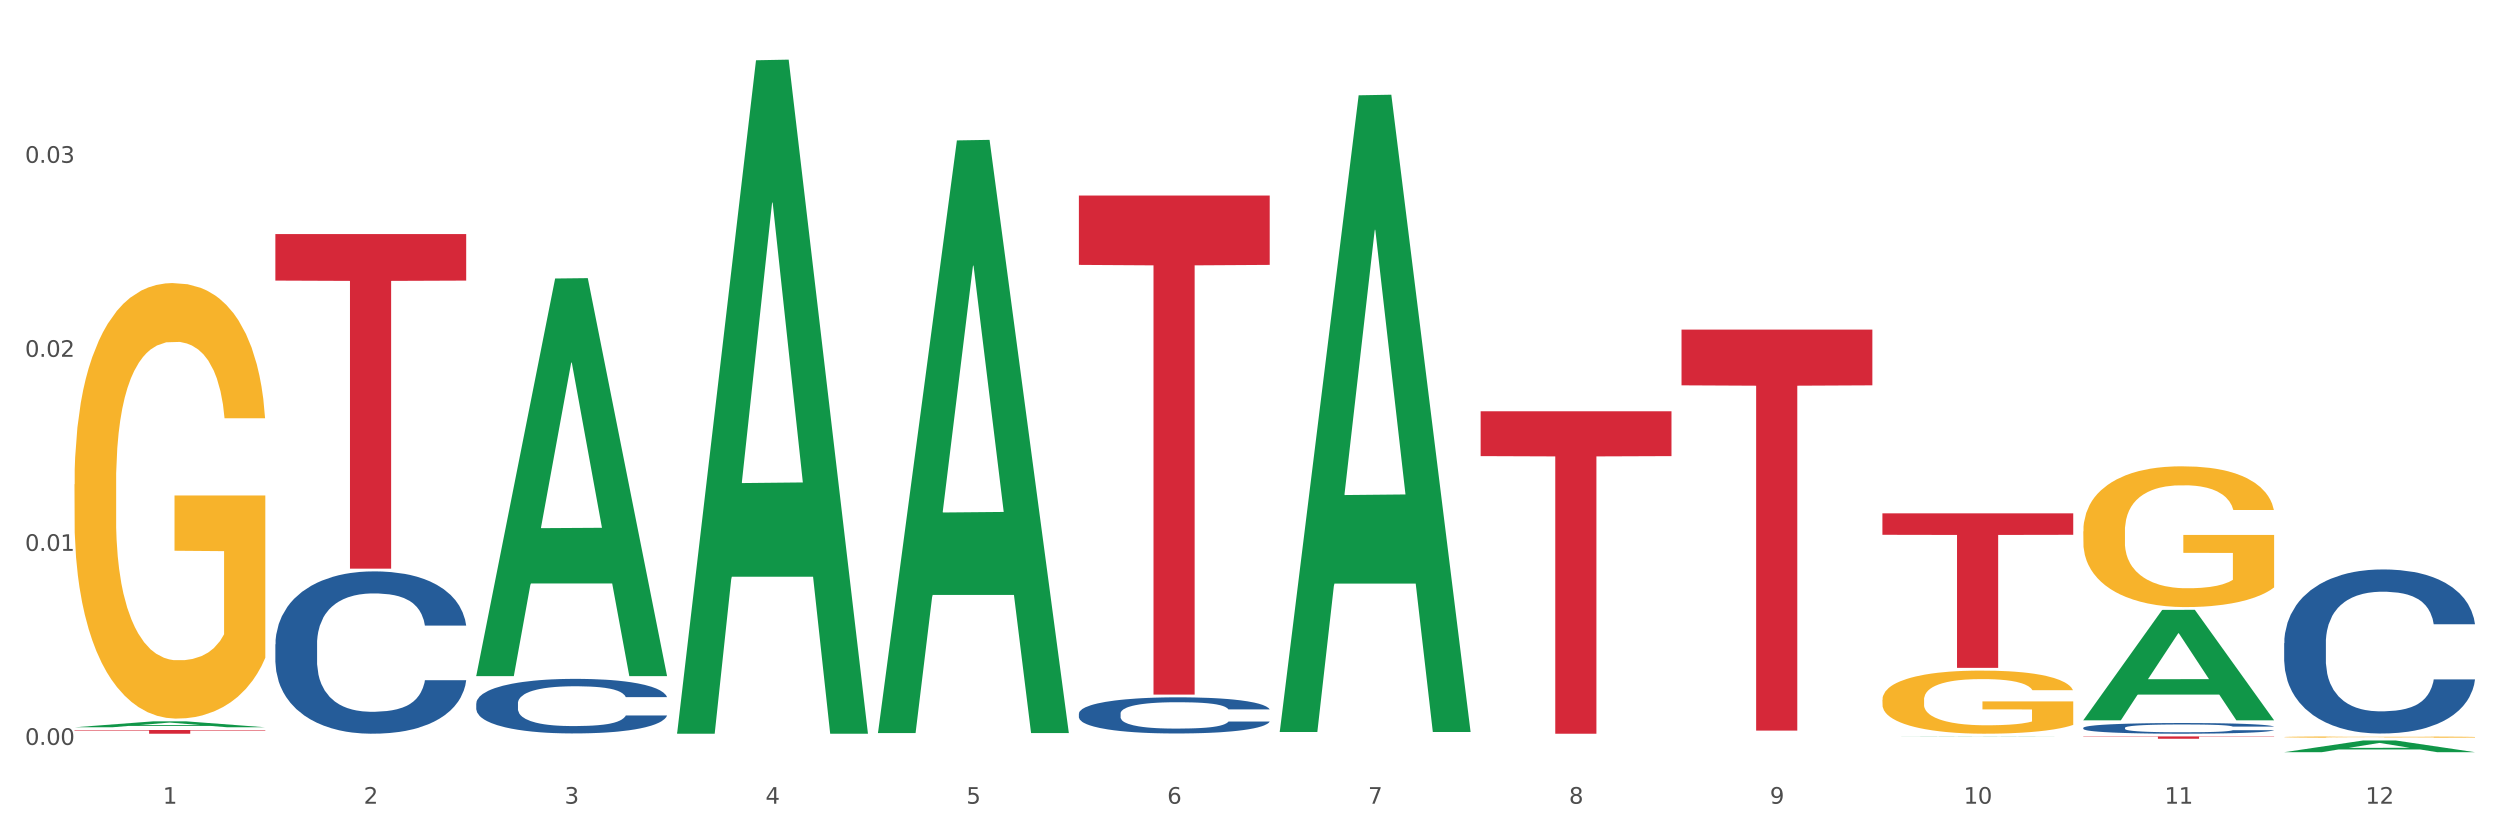 <?xml version="1.0" encoding="utf-8" standalone="no"?>
<!DOCTYPE svg PUBLIC "-//W3C//DTD SVG 1.1//EN"
  "http://www.w3.org/Graphics/SVG/1.1/DTD/svg11.dtd">
<svg xmlns:xlink="http://www.w3.org/1999/xlink" width="1080pt" height="360pt" viewBox="0 0 1080 360" xmlns="http://www.w3.org/2000/svg" version="1.1">
 <rect x="0" y="0" width="1080" height="360" fill="#333333" stroke="none"/>
 <defs>
  <style type="text/css">*{stroke-linejoin: round; stroke-linecap: butt}</style>
 </defs>
 <g id="figure_1">
  <g id="patch_1">
   <path d="M 0 360 
L 1080 360 
L 1080 0 
L 0 0 
z
" style="fill: #ffffff; stroke: #ffffff; stroke-linejoin: miter"/>
  </g>
  <g id="axes_1">
   <g id="matplotlib.axis_1">
    <g id="xtick_1">
     <g id="text_1">
      <!-- 1 -->
      <g style="fill: #4d4d4d" transform="translate(70.342 347.204) scale(0.096 -0.096)">
       <defs>
        <path id="DejaVuSans-31" d="M 794 531 
L 1825 531 
L 1825 4091 
L 703 3866 
L 703 4441 
L 1819 4666 
L 2450 4666 
L 2450 531 
L 3481 531 
L 3481 0 
L 794 0 
L 794 531 
z
" transform="scale(0.016)"/>
       </defs>
       <use xlink:href="#DejaVuSans-31"/>
      </g>
     </g>
    </g>
    <g id="xtick_2">
     <g id="text_2">
      <!-- 2 -->
      <g style="fill: #4d4d4d" transform="translate(157.122 347.204) scale(0.096 -0.096)">
       <defs>
        <path id="DejaVuSans-32" d="M 1228 531 
L 3431 531 
L 3431 0 
L 469 0 
L 469 531 
Q 828 903 1448 1529 
Q 2069 2156 2228 2338 
Q 2531 2678 2651 2914 
Q 2772 3150 2772 3378 
Q 2772 3750 2511 3984 
Q 2250 4219 1831 4219 
Q 1534 4219 1204 4116 
Q 875 4013 500 3803 
L 500 4441 
Q 881 4594 1212 4672 
Q 1544 4750 1819 4750 
Q 2544 4750 2975 4387 
Q 3406 4025 3406 3419 
Q 3406 3131 3298 2873 
Q 3191 2616 2906 2266 
Q 2828 2175 2409 1742 
Q 1991 1309 1228 531 
z
" transform="scale(0.016)"/>
       </defs>
       <use xlink:href="#DejaVuSans-32"/>
      </g>
     </g>
    </g>
    <g id="xtick_3">
     <g id="text_3">
      <!-- 3 -->
      <g style="fill: #4d4d4d" transform="translate(243.902 347.204) scale(0.096 -0.096)">
       <defs>
        <path id="DejaVuSans-33" d="M 2597 2516 
Q 3050 2419 3304 2112 
Q 3559 1806 3559 1356 
Q 3559 666 3084 287 
Q 2609 -91 1734 -91 
Q 1441 -91 1130 -33 
Q 819 25 488 141 
L 488 750 
Q 750 597 1062 519 
Q 1375 441 1716 441 
Q 2309 441 2620 675 
Q 2931 909 2931 1356 
Q 2931 1769 2642 2001 
Q 2353 2234 1838 2234 
L 1294 2234 
L 1294 2753 
L 1863 2753 
Q 2328 2753 2575 2939 
Q 2822 3125 2822 3475 
Q 2822 3834 2567 4026 
Q 2313 4219 1838 4219 
Q 1578 4219 1281 4162 
Q 984 4106 628 3988 
L 628 4550 
Q 988 4650 1302 4700 
Q 1616 4750 1894 4750 
Q 2613 4750 3031 4423 
Q 3450 4097 3450 3541 
Q 3450 3153 3228 2886 
Q 3006 2619 2597 2516 
z
" transform="scale(0.016)"/>
       </defs>
       <use xlink:href="#DejaVuSans-33"/>
      </g>
     </g>
    </g>
    <g id="xtick_4">
     <g id="text_4">
      <!-- 4 -->
      <g style="fill: #4d4d4d" transform="translate(330.683 347.204) scale(0.096 -0.096)">
       <defs>
        <path id="DejaVuSans-34" d="M 2419 4116 
L 825 1625 
L 2419 1625 
L 2419 4116 
z
M 2253 4666 
L 3047 4666 
L 3047 1625 
L 3713 1625 
L 3713 1100 
L 3047 1100 
L 3047 0 
L 2419 0 
L 2419 1100 
L 313 1100 
L 313 1709 
L 2253 4666 
z
" transform="scale(0.016)"/>
       </defs>
       <use xlink:href="#DejaVuSans-34"/>
      </g>
     </g>
    </g>
    <g id="xtick_5">
     <g id="text_5">
      <!-- 5 -->
      <g style="fill: #4d4d4d" transform="translate(417.463 347.204) scale(0.096 -0.096)">
       <defs>
        <path id="DejaVuSans-35" d="M 691 4666 
L 3169 4666 
L 3169 4134 
L 1269 4134 
L 1269 2991 
Q 1406 3038 1543 3061 
Q 1681 3084 1819 3084 
Q 2600 3084 3056 2656 
Q 3513 2228 3513 1497 
Q 3513 744 3044 326 
Q 2575 -91 1722 -91 
Q 1428 -91 1123 -41 
Q 819 9 494 109 
L 494 744 
Q 775 591 1075 516 
Q 1375 441 1709 441 
Q 2250 441 2565 725 
Q 2881 1009 2881 1497 
Q 2881 1984 2565 2268 
Q 2250 2553 1709 2553 
Q 1456 2553 1204 2497 
Q 953 2441 691 2322 
L 691 4666 
z
" transform="scale(0.016)"/>
       </defs>
       <use xlink:href="#DejaVuSans-35"/>
      </g>
     </g>
    </g>
    <g id="xtick_6">
     <g id="text_6">
      <!-- 6 -->
      <g style="fill: #4d4d4d" transform="translate(504.243 347.204) scale(0.096 -0.096)">
       <defs>
        <path id="DejaVuSans-36" d="M 2113 2584 
Q 1688 2584 1439 2293 
Q 1191 2003 1191 1497 
Q 1191 994 1439 701 
Q 1688 409 2113 409 
Q 2538 409 2786 701 
Q 3034 994 3034 1497 
Q 3034 2003 2786 2293 
Q 2538 2584 2113 2584 
z
M 3366 4563 
L 3366 3988 
Q 3128 4100 2886 4159 
Q 2644 4219 2406 4219 
Q 1781 4219 1451 3797 
Q 1122 3375 1075 2522 
Q 1259 2794 1537 2939 
Q 1816 3084 2150 3084 
Q 2853 3084 3261 2657 
Q 3669 2231 3669 1497 
Q 3669 778 3244 343 
Q 2819 -91 2113 -91 
Q 1303 -91 875 529 
Q 447 1150 447 2328 
Q 447 3434 972 4092 
Q 1497 4750 2381 4750 
Q 2619 4750 2861 4703 
Q 3103 4656 3366 4563 
z
" transform="scale(0.016)"/>
       </defs>
       <use xlink:href="#DejaVuSans-36"/>
      </g>
     </g>
    </g>
    <g id="xtick_7">
     <g id="text_7">
      <!-- 7 -->
      <g style="fill: #4d4d4d" transform="translate(591.024 347.204) scale(0.096 -0.096)">
       <defs>
        <path id="DejaVuSans-37" d="M 525 4666 
L 3525 4666 
L 3525 4397 
L 1831 0 
L 1172 0 
L 2766 4134 
L 525 4134 
L 525 4666 
z
" transform="scale(0.016)"/>
       </defs>
       <use xlink:href="#DejaVuSans-37"/>
      </g>
     </g>
    </g>
    <g id="xtick_8">
     <g id="text_8">
      <!-- 8 -->
      <g style="fill: #4d4d4d" transform="translate(677.804 347.204) scale(0.096 -0.096)">
       <defs>
        <path id="DejaVuSans-38" d="M 2034 2216 
Q 1584 2216 1326 1975 
Q 1069 1734 1069 1313 
Q 1069 891 1326 650 
Q 1584 409 2034 409 
Q 2484 409 2743 651 
Q 3003 894 3003 1313 
Q 3003 1734 2745 1975 
Q 2488 2216 2034 2216 
z
M 1403 2484 
Q 997 2584 770 2862 
Q 544 3141 544 3541 
Q 544 4100 942 4425 
Q 1341 4750 2034 4750 
Q 2731 4750 3128 4425 
Q 3525 4100 3525 3541 
Q 3525 3141 3298 2862 
Q 3072 2584 2669 2484 
Q 3125 2378 3379 2068 
Q 3634 1759 3634 1313 
Q 3634 634 3220 271 
Q 2806 -91 2034 -91 
Q 1263 -91 848 271 
Q 434 634 434 1313 
Q 434 1759 690 2068 
Q 947 2378 1403 2484 
z
M 1172 3481 
Q 1172 3119 1398 2916 
Q 1625 2713 2034 2713 
Q 2441 2713 2670 2916 
Q 2900 3119 2900 3481 
Q 2900 3844 2670 4047 
Q 2441 4250 2034 4250 
Q 1625 4250 1398 4047 
Q 1172 3844 1172 3481 
z
" transform="scale(0.016)"/>
       </defs>
       <use xlink:href="#DejaVuSans-38"/>
      </g>
     </g>
    </g>
    <g id="xtick_9">
     <g id="text_9">
      <!-- 9 -->
      <g style="fill: #4d4d4d" transform="translate(764.584 347.204) scale(0.096 -0.096)">
       <defs>
        <path id="DejaVuSans-39" d="M 703 97 
L 703 672 
Q 941 559 1184 500 
Q 1428 441 1663 441 
Q 2288 441 2617 861 
Q 2947 1281 2994 2138 
Q 2813 1869 2534 1725 
Q 2256 1581 1919 1581 
Q 1219 1581 811 2004 
Q 403 2428 403 3163 
Q 403 3881 828 4315 
Q 1253 4750 1959 4750 
Q 2769 4750 3195 4129 
Q 3622 3509 3622 2328 
Q 3622 1225 3098 567 
Q 2575 -91 1691 -91 
Q 1453 -91 1209 -44 
Q 966 3 703 97 
z
M 1959 2075 
Q 2384 2075 2632 2365 
Q 2881 2656 2881 3163 
Q 2881 3666 2632 3958 
Q 2384 4250 1959 4250 
Q 1534 4250 1286 3958 
Q 1038 3666 1038 3163 
Q 1038 2656 1286 2365 
Q 1534 2075 1959 2075 
z
" transform="scale(0.016)"/>
       </defs>
       <use xlink:href="#DejaVuSans-39"/>
      </g>
     </g>
    </g>
    <g id="xtick_10">
     <g id="text_10">
      <!-- 10 -->
      <g style="fill: #4d4d4d" transform="translate(848.311 347.204) scale(0.096 -0.096)">
       <defs>
        <path id="DejaVuSans-30" d="M 2034 4250 
Q 1547 4250 1301 3770 
Q 1056 3291 1056 2328 
Q 1056 1369 1301 889 
Q 1547 409 2034 409 
Q 2525 409 2770 889 
Q 3016 1369 3016 2328 
Q 3016 3291 2770 3770 
Q 2525 4250 2034 4250 
z
M 2034 4750 
Q 2819 4750 3233 4129 
Q 3647 3509 3647 2328 
Q 3647 1150 3233 529 
Q 2819 -91 2034 -91 
Q 1250 -91 836 529 
Q 422 1150 422 2328 
Q 422 3509 836 4129 
Q 1250 4750 2034 4750 
z
" transform="scale(0.016)"/>
       </defs>
       <use xlink:href="#DejaVuSans-31"/>
       <use xlink:href="#DejaVuSans-30" transform="translate(63.623 0)"/>
      </g>
     </g>
    </g>
    <g id="xtick_11">
     <g id="text_11">
      <!-- 11 -->
      <g style="fill: #4d4d4d" transform="translate(935.091 347.204) scale(0.096 -0.096)">
       <use xlink:href="#DejaVuSans-31"/>
       <use xlink:href="#DejaVuSans-31" transform="translate(63.623 0)"/>
      </g>
     </g>
    </g>
    <g id="xtick_12">
     <g id="text_12">
      <!-- 12 -->
      <g style="fill: #4d4d4d" transform="translate(1021.871 347.204) scale(0.096 -0.096)">
       <use xlink:href="#DejaVuSans-31"/>
       <use xlink:href="#DejaVuSans-32" transform="translate(63.623 0)"/>
      </g>
     </g>
    </g>
    <g id="xtick_13"/>
    <g id="xtick_14"/>
    <g id="xtick_15"/>
    <g id="xtick_16"/>
    <g id="xtick_17"/>
    <g id="xtick_18"/>
    <g id="xtick_19"/>
    <g id="xtick_20"/>
    <g id="xtick_21"/>
    <g id="xtick_22"/>
    <g id="xtick_23"/>
   </g>
   <g id="matplotlib.axis_2">
    <g id="ytick_1">
     <g id="text_13">
      <!-- 0.00 -->
      <g style="fill: #4d4d4d" transform="translate(10.8 321.781) scale(0.096 -0.096)">
       <defs>
        <path id="DejaVuSans-2e" d="M 684 794 
L 1344 794 
L 1344 0 
L 684 0 
L 684 794 
z
" transform="scale(0.016)"/>
       </defs>
       <use xlink:href="#DejaVuSans-30"/>
       <use xlink:href="#DejaVuSans-2e" transform="translate(63.623 0)"/>
       <use xlink:href="#DejaVuSans-30" transform="translate(95.41 0)"/>
       <use xlink:href="#DejaVuSans-30" transform="translate(159.033 0)"/>
      </g>
     </g>
    </g>
    <g id="ytick_2">
     <g id="text_14">
      <!-- 0.01 -->
      <g style="fill: #4d4d4d" transform="translate(10.8 237.965) scale(0.096 -0.096)">
       <use xlink:href="#DejaVuSans-30"/>
       <use xlink:href="#DejaVuSans-2e" transform="translate(63.623 0)"/>
       <use xlink:href="#DejaVuSans-30" transform="translate(95.41 0)"/>
       <use xlink:href="#DejaVuSans-31" transform="translate(159.033 0)"/>
      </g>
     </g>
    </g>
    <g id="ytick_3">
     <g id="text_15">
      <!-- 0.02 -->
      <g style="fill: #4d4d4d" transform="translate(10.8 154.15) scale(0.096 -0.096)">
       <use xlink:href="#DejaVuSans-30"/>
       <use xlink:href="#DejaVuSans-2e" transform="translate(63.623 0)"/>
       <use xlink:href="#DejaVuSans-30" transform="translate(95.41 0)"/>
       <use xlink:href="#DejaVuSans-32" transform="translate(159.033 0)"/>
      </g>
     </g>
    </g>
    <g id="ytick_4">
     <g id="text_16">
      <!-- 0.03 -->
      <g style="fill: #4d4d4d" transform="translate(10.8 70.334) scale(0.096 -0.096)">
       <use xlink:href="#DejaVuSans-30"/>
       <use xlink:href="#DejaVuSans-2e" transform="translate(63.623 0)"/>
       <use xlink:href="#DejaVuSans-30" transform="translate(95.41 0)"/>
       <use xlink:href="#DejaVuSans-33" transform="translate(159.033 0)"/>
      </g>
     </g>
    </g>
    <g id="ytick_5"/>
    <g id="ytick_6"/>
    <g id="ytick_7"/>
    <g id="ytick_8"/>
   </g>
   <g id="PolyCollection_1">
    <path d="M 32.175 314.187 
L 32.26 314.184 
L 66.256 311.614 
L 80.365 311.612 
L 114.616 314.192 
L 98.298 314.192 
L 90.904 313.591 
L 55.803 313.591 
L 55.548 313.601 
L 48.408 314.192 
L 32.175 314.192 
L 32.175 314.187 
L 60.222 313.232 
L 86.484 313.23 
L 73.481 312.162 
L 73.311 312.157 
L 73.141 312.164 
L 60.137 313.23 
L 60.222 313.232 
L 32.175 314.187 
z
" clip-path="url(#p370b857192)" style="fill: #109648"/>
    <path d="M 899.978 318.134 
L 982.42 318.134 
L 982.42 318.274 
L 949.99 318.275 
L 949.99 319.144 
L 932.213 319.144 
L 932.213 318.275 
L 899.978 318.274 
L 899.978 318.135 
L 899.978 318.134 
z
" clip-path="url(#p370b857192)" style="fill: #d62839"/>
    <path d="M 813.198 221.756 
L 895.639 221.756 
L 895.639 231.035 
L 863.21 231.098 
L 863.21 288.525 
L 845.432 288.525 
L 845.432 231.098 
L 813.198 231.035 
L 813.198 221.819 
L 813.198 221.756 
z
" clip-path="url(#p370b857192)" style="fill: #d62839"/>
    <path d="M 726.418 142.387 
L 808.859 142.387 
L 808.859 166.462 
L 776.429 166.625 
L 776.429 315.628 
L 758.652 315.628 
L 758.652 166.625 
L 726.418 166.462 
L 726.418 142.55 
L 726.418 142.387 
z
" clip-path="url(#p370b857192)" style="fill: #d62839"/>
    <path d="M 639.637 177.68 
L 722.079 177.68 
L 722.079 197.036 
L 689.649 197.166 
L 689.649 316.964 
L 671.872 316.964 
L 671.872 197.166 
L 639.637 197.036 
L 639.637 177.81 
L 639.637 177.68 
z
" clip-path="url(#p370b857192)" style="fill: #d62839"/>
    <path d="M 466.077 84.469 
L 548.518 84.469 
L 548.518 114.431 
L 516.088 114.633 
L 516.088 300.073 
L 498.311 300.073 
L 498.311 114.633 
L 466.077 114.431 
L 466.077 84.671 
L 466.077 84.469 
z
" clip-path="url(#p370b857192)" style="fill: #d62839"/>
    <path d="M 118.955 101.129 
L 201.397 101.129 
L 201.397 121.215 
L 168.967 121.35 
L 168.967 245.663 
L 151.189 245.663 
L 151.189 121.35 
L 118.955 121.215 
L 118.955 101.265 
L 118.955 101.129 
z
" clip-path="url(#p370b857192)" style="fill: #d62839"/>
    <path d="M 32.175 315.361 
L 114.616 315.361 
L 114.616 315.584 
L 82.187 315.585 
L 82.187 316.964 
L 64.409 316.964 
L 64.409 315.585 
L 32.175 315.584 
L 32.175 315.363 
L 32.175 315.361 
z
" clip-path="url(#p370b857192)" style="fill: #d62839"/>
    <path d="M 118.955 278.344 
L 119.053 278.28 
L 119.053 276.487 
L 119.345 274.053 
L 120.417 269.57 
L 121.781 266.175 
L 124.12 262.204 
L 125.387 260.539 
L 127.044 258.682 
L 130.454 255.671 
L 134.352 253.11 
L 137.081 251.701 
L 139.127 250.804 
L 143.707 249.203 
L 146.338 248.498 
L 149.067 247.922 
L 151.406 247.537 
L 155.304 247.089 
L 158.422 246.897 
L 162.028 246.833 
L 165.048 246.897 
L 169.044 247.153 
L 174.891 247.922 
L 177.132 248.37 
L 180.153 249.139 
L 183.271 250.163 
L 185.805 251.188 
L 188.728 252.661 
L 191.749 254.583 
L 194.673 257.016 
L 196.719 259.258 
L 198.376 261.628 
L 199.837 264.51 
L 200.909 267.648 
L 201.397 270.274 
L 183.564 270.274 
L 183.076 267.904 
L 182.102 265.342 
L 181.127 263.613 
L 180.055 262.204 
L 178.399 260.603 
L 176.937 259.578 
L 174.501 258.361 
L 172.26 257.593 
L 170.408 257.144 
L 168.167 256.76 
L 163.392 256.376 
L 159.981 256.376 
L 157.837 256.504 
L 155.206 256.824 
L 152.965 257.273 
L 150.334 258.041 
L 148.287 258.874 
L 146.241 259.963 
L 145.071 260.731 
L 143.317 262.14 
L 142.148 263.293 
L 140.589 265.278 
L 139.712 266.687 
L 138.153 270.338 
L 137.471 273.028 
L 137.178 274.885 
L 136.983 276.935 
L 136.983 286.926 
L 137.568 291.41 
L 138.055 293.331 
L 138.835 295.508 
L 140.297 298.327 
L 142.44 301.081 
L 144.682 303.066 
L 146.533 304.283 
L 148.287 305.18 
L 150.041 305.884 
L 152.185 306.525 
L 153.939 306.909 
L 156.57 307.293 
L 159.689 307.485 
L 162.125 307.485 
L 167.095 307.165 
L 169.336 306.845 
L 171.48 306.396 
L 173.819 305.692 
L 175.67 304.923 
L 176.742 304.347 
L 178.496 303.13 
L 179.861 301.849 
L 181.03 300.376 
L 181.81 299.095 
L 182.687 297.174 
L 183.369 294.996 
L 183.564 293.843 
L 201.397 293.843 
L 201.007 296.149 
L 200.325 298.391 
L 198.96 301.401 
L 197.889 303.13 
L 196.232 305.244 
L 194.478 307.037 
L 192.042 309.022 
L 189.8 310.495 
L 187.462 311.776 
L 184.928 312.929 
L 180.348 314.53 
L 178.691 314.979 
L 175.183 315.747 
L 172.454 316.196 
L 168.459 316.644 
L 164.366 316.9 
L 160.079 316.964 
L 156.278 316.836 
L 152.088 316.452 
L 149.457 316.068 
L 146.533 315.491 
L 143.123 314.594 
L 139.907 313.506 
L 136.886 312.225 
L 134.06 310.752 
L 131.429 309.086 
L 128.018 306.332 
L 125.484 303.642 
L 123.633 301.145 
L 122.366 299.031 
L 121.099 296.341 
L 120.417 294.484 
L 119.345 290 
L 118.955 285.837 
L 118.955 278.344 
z
" clip-path="url(#p370b857192)" style="fill: #255c99"/>
    <path d="M 205.736 303.862 
L 205.833 303.841 
L 205.833 303.238 
L 206.125 302.42 
L 207.197 300.913 
L 208.562 299.771 
L 210.9 298.436 
L 212.167 297.877 
L 213.824 297.252 
L 217.235 296.24 
L 221.133 295.379 
L 223.861 294.905 
L 225.907 294.604 
L 230.488 294.066 
L 233.119 293.829 
L 235.847 293.635 
L 238.186 293.506 
L 242.084 293.355 
L 245.202 293.291 
L 248.808 293.269 
L 251.829 293.291 
L 255.824 293.377 
L 261.671 293.635 
L 263.912 293.786 
L 266.933 294.044 
L 270.052 294.389 
L 272.585 294.733 
L 275.509 295.228 
L 278.53 295.874 
L 281.453 296.692 
L 283.499 297.446 
L 285.156 298.243 
L 286.618 299.212 
L 287.69 300.267 
L 288.177 301.149 
L 270.344 301.149 
L 269.857 300.353 
L 268.882 299.492 
L 267.908 298.91 
L 266.836 298.436 
L 265.179 297.898 
L 263.717 297.554 
L 261.281 297.145 
L 259.04 296.886 
L 257.188 296.736 
L 254.947 296.606 
L 250.172 296.477 
L 246.761 296.477 
L 244.618 296.52 
L 241.986 296.628 
L 239.745 296.779 
L 237.114 297.037 
L 235.068 297.317 
L 233.021 297.683 
L 231.852 297.941 
L 230.098 298.415 
L 228.928 298.803 
L 227.369 299.47 
L 226.492 299.944 
L 224.933 301.171 
L 224.251 302.075 
L 223.959 302.7 
L 223.764 303.389 
L 223.764 306.748 
L 224.348 308.255 
L 224.836 308.901 
L 225.615 309.633 
L 227.077 310.58 
L 229.221 311.506 
L 231.462 312.173 
L 233.314 312.582 
L 235.068 312.884 
L 236.822 313.121 
L 238.966 313.336 
L 240.72 313.465 
L 243.351 313.594 
L 246.469 313.659 
L 248.905 313.659 
L 253.875 313.551 
L 256.116 313.444 
L 258.26 313.293 
L 260.599 313.056 
L 262.451 312.798 
L 263.523 312.604 
L 265.277 312.195 
L 266.641 311.764 
L 267.81 311.269 
L 268.59 310.838 
L 269.467 310.192 
L 270.149 309.46 
L 270.344 309.073 
L 288.177 309.073 
L 287.787 309.848 
L 287.105 310.602 
L 285.741 311.614 
L 284.669 312.195 
L 283.012 312.905 
L 281.258 313.508 
L 278.822 314.176 
L 276.581 314.671 
L 274.242 315.102 
L 271.708 315.489 
L 267.128 316.027 
L 265.472 316.178 
L 261.963 316.437 
L 259.235 316.587 
L 255.239 316.738 
L 251.147 316.824 
L 246.859 316.846 
L 243.058 316.803 
L 238.868 316.673 
L 236.237 316.544 
L 233.314 316.35 
L 229.903 316.049 
L 226.687 315.683 
L 223.666 315.252 
L 220.84 314.757 
L 218.209 314.197 
L 214.798 313.271 
L 212.265 312.367 
L 210.413 311.527 
L 209.146 310.817 
L 207.88 309.913 
L 207.197 309.288 
L 206.125 307.781 
L 205.736 306.381 
L 205.736 303.862 
z
" clip-path="url(#p370b857192)" style="fill: #255c99"/>
    <path d="M 466.077 308.26 
L 466.174 308.246 
L 466.174 307.846 
L 466.466 307.304 
L 467.538 306.306 
L 468.903 305.55 
L 471.241 304.666 
L 472.508 304.295 
L 474.165 303.881 
L 477.576 303.211 
L 481.474 302.64 
L 484.202 302.326 
L 486.248 302.127 
L 490.829 301.77 
L 493.46 301.613 
L 496.188 301.485 
L 498.527 301.399 
L 502.425 301.299 
L 505.543 301.256 
L 509.149 301.242 
L 512.17 301.256 
L 516.165 301.314 
L 522.012 301.485 
L 524.253 301.585 
L 527.274 301.756 
L 530.393 301.984 
L 532.926 302.212 
L 535.85 302.54 
L 538.871 302.968 
L 541.794 303.51 
L 543.84 304.009 
L 545.497 304.537 
L 546.959 305.179 
L 548.031 305.878 
L 548.518 306.463 
L 530.685 306.463 
L 530.198 305.935 
L 529.223 305.364 
L 528.249 304.979 
L 527.177 304.666 
L 525.52 304.309 
L 524.058 304.081 
L 521.622 303.81 
L 519.381 303.639 
L 517.529 303.539 
L 515.288 303.453 
L 510.513 303.368 
L 507.102 303.368 
L 504.959 303.396 
L 502.327 303.467 
L 500.086 303.567 
L 497.455 303.738 
L 495.409 303.924 
L 493.362 304.166 
L 492.193 304.337 
L 490.439 304.651 
L 489.269 304.908 
L 487.71 305.35 
L 486.833 305.664 
L 485.274 306.477 
L 484.592 307.076 
L 484.3 307.49 
L 484.105 307.946 
L 484.105 310.171 
L 484.689 311.17 
L 485.177 311.598 
L 485.956 312.083 
L 487.418 312.71 
L 489.562 313.324 
L 491.803 313.766 
L 493.655 314.037 
L 495.409 314.237 
L 497.163 314.393 
L 499.307 314.536 
L 501.061 314.622 
L 503.692 314.707 
L 506.81 314.75 
L 509.246 314.75 
L 514.216 314.679 
L 516.457 314.607 
L 518.601 314.508 
L 520.94 314.351 
L 522.792 314.18 
L 523.864 314.051 
L 525.618 313.78 
L 526.982 313.495 
L 528.151 313.167 
L 528.931 312.881 
L 529.808 312.454 
L 530.49 311.969 
L 530.685 311.712 
L 548.518 311.712 
L 548.128 312.225 
L 547.446 312.725 
L 546.082 313.395 
L 545.01 313.78 
L 543.353 314.251 
L 541.599 314.65 
L 539.163 315.092 
L 536.922 315.42 
L 534.583 315.706 
L 532.049 315.962 
L 527.469 316.319 
L 525.813 316.419 
L 522.304 316.59 
L 519.576 316.69 
L 515.58 316.79 
L 511.488 316.847 
L 507.2 316.861 
L 503.399 316.833 
L 499.209 316.747 
L 496.578 316.661 
L 493.655 316.533 
L 490.244 316.333 
L 487.028 316.091 
L 484.007 315.806 
L 481.181 315.478 
L 478.55 315.107 
L 475.139 314.493 
L 472.606 313.894 
L 470.754 313.338 
L 469.487 312.867 
L 468.221 312.268 
L 467.538 311.855 
L 466.466 310.856 
L 466.077 309.929 
L 466.077 308.26 
z
" clip-path="url(#p370b857192)" style="fill: #255c99"/>
    <path d="M 899.978 314.421 
L 900.076 314.416 
L 900.076 314.298 
L 900.368 314.138 
L 901.44 313.843 
L 902.804 313.619 
L 905.143 313.358 
L 906.41 313.248 
L 908.067 313.126 
L 911.477 312.927 
L 915.375 312.759 
L 918.104 312.666 
L 920.15 312.607 
L 924.73 312.501 
L 927.361 312.455 
L 930.09 312.417 
L 932.429 312.392 
L 936.327 312.362 
L 939.445 312.349 
L 943.051 312.345 
L 946.071 312.349 
L 950.067 312.366 
L 955.914 312.417 
L 958.155 312.446 
L 961.176 312.497 
L 964.294 312.565 
L 966.828 312.632 
L 969.751 312.729 
L 972.772 312.856 
L 975.696 313.016 
L 977.742 313.164 
L 979.399 313.32 
L 980.86 313.509 
L 981.932 313.716 
L 982.42 313.889 
L 964.587 313.889 
L 964.099 313.733 
L 963.125 313.564 
L 962.15 313.45 
L 961.078 313.358 
L 959.422 313.252 
L 957.96 313.185 
L 955.524 313.105 
L 953.283 313.054 
L 951.431 313.024 
L 949.19 312.999 
L 944.415 312.974 
L 941.004 312.974 
L 938.86 312.982 
L 936.229 313.003 
L 933.988 313.033 
L 931.357 313.083 
L 929.31 313.138 
L 927.264 313.21 
L 926.095 313.261 
L 924.34 313.353 
L 923.171 313.429 
L 921.612 313.56 
L 920.735 313.653 
L 919.176 313.893 
L 918.494 314.07 
L 918.201 314.193 
L 918.006 314.328 
L 918.006 314.986 
L 918.591 315.281 
L 919.078 315.408 
L 919.858 315.551 
L 921.32 315.737 
L 923.463 315.918 
L 925.705 316.049 
L 927.556 316.129 
L 929.31 316.188 
L 931.064 316.234 
L 933.208 316.277 
L 934.962 316.302 
L 937.593 316.327 
L 940.712 316.34 
L 943.148 316.34 
L 948.118 316.319 
L 950.359 316.298 
L 952.503 316.268 
L 954.842 316.222 
L 956.693 316.171 
L 957.765 316.133 
L 959.519 316.053 
L 960.884 315.969 
L 962.053 315.872 
L 962.833 315.787 
L 963.71 315.661 
L 964.392 315.517 
L 964.587 315.441 
L 982.42 315.441 
L 982.03 315.593 
L 981.348 315.741 
L 979.983 315.939 
L 978.912 316.053 
L 977.255 316.192 
L 975.501 316.31 
L 973.065 316.441 
L 970.823 316.538 
L 968.485 316.622 
L 965.951 316.698 
L 961.371 316.804 
L 959.714 316.833 
L 956.206 316.884 
L 953.477 316.914 
L 949.482 316.943 
L 945.389 316.96 
L 941.102 316.964 
L 937.301 316.956 
L 933.111 316.93 
L 930.48 316.905 
L 927.556 316.867 
L 924.146 316.808 
L 920.93 316.736 
L 917.909 316.652 
L 915.083 316.555 
L 912.452 316.445 
L 909.041 316.264 
L 906.507 316.087 
L 904.656 315.922 
L 903.389 315.783 
L 902.122 315.606 
L 901.44 315.484 
L 900.368 315.188 
L 899.978 314.914 
L 899.978 314.421 
z
" clip-path="url(#p370b857192)" style="fill: #255c99"/>
    <path d="M 986.759 277.847 
L 986.856 277.782 
L 986.856 275.97 
L 987.148 273.51 
L 988.22 268.978 
L 989.585 265.547 
L 991.923 261.533 
L 993.19 259.85 
L 994.847 257.973 
L 998.258 254.93 
L 1002.156 252.341 
L 1004.884 250.917 
L 1006.93 250.01 
L 1011.511 248.392 
L 1014.142 247.68 
L 1016.87 247.097 
L 1019.209 246.709 
L 1023.107 246.255 
L 1026.225 246.061 
L 1029.831 245.997 
L 1032.852 246.061 
L 1036.847 246.32 
L 1042.694 247.097 
L 1044.935 247.55 
L 1047.956 248.327 
L 1051.075 249.363 
L 1053.608 250.399 
L 1056.532 251.888 
L 1059.553 253.83 
L 1062.476 256.29 
L 1064.522 258.555 
L 1066.179 260.951 
L 1067.641 263.864 
L 1068.713 267.036 
L 1069.2 269.69 
L 1051.367 269.69 
L 1050.88 267.295 
L 1049.905 264.705 
L 1048.931 262.958 
L 1047.859 261.533 
L 1046.202 259.915 
L 1044.74 258.879 
L 1042.304 257.649 
L 1040.063 256.872 
L 1038.211 256.419 
L 1035.97 256.031 
L 1031.195 255.642 
L 1027.784 255.642 
L 1025.641 255.772 
L 1023.009 256.095 
L 1020.768 256.549 
L 1018.137 257.325 
L 1016.091 258.167 
L 1014.044 259.268 
L 1012.875 260.044 
L 1011.121 261.469 
L 1009.951 262.634 
L 1008.392 264.641 
L 1007.515 266.065 
L 1005.956 269.755 
L 1005.274 272.474 
L 1004.982 274.351 
L 1004.787 276.423 
L 1004.787 286.522 
L 1005.371 291.053 
L 1005.859 292.995 
L 1006.638 295.197 
L 1008.1 298.045 
L 1010.244 300.829 
L 1012.485 302.835 
L 1014.337 304.065 
L 1016.091 304.972 
L 1017.845 305.684 
L 1019.989 306.331 
L 1021.743 306.72 
L 1024.374 307.108 
L 1027.492 307.302 
L 1029.928 307.302 
L 1034.898 306.979 
L 1037.139 306.655 
L 1039.283 306.202 
L 1041.622 305.49 
L 1043.474 304.713 
L 1044.546 304.13 
L 1046.3 302.9 
L 1047.664 301.605 
L 1048.833 300.117 
L 1049.613 298.822 
L 1050.49 296.88 
L 1051.172 294.679 
L 1051.367 293.513 
L 1069.2 293.513 
L 1068.81 295.844 
L 1068.128 298.11 
L 1066.764 301.152 
L 1065.692 302.9 
L 1064.035 305.037 
L 1062.281 306.849 
L 1059.845 308.856 
L 1057.604 310.345 
L 1055.265 311.64 
L 1052.731 312.805 
L 1048.151 314.423 
L 1046.495 314.877 
L 1042.986 315.653 
L 1040.258 316.107 
L 1036.262 316.56 
L 1032.17 316.819 
L 1027.882 316.883 
L 1024.081 316.754 
L 1019.891 316.365 
L 1017.26 315.977 
L 1014.337 315.394 
L 1010.926 314.488 
L 1007.71 313.388 
L 1004.689 312.093 
L 1001.863 310.604 
L 999.232 308.921 
L 995.821 306.137 
L 993.288 303.418 
L 991.436 300.893 
L 990.169 298.757 
L 988.903 296.038 
L 988.22 294.161 
L 987.148 289.629 
L 986.759 285.421 
L 986.759 277.847 
z
" clip-path="url(#p370b857192)" style="fill: #255c99"/>
    <path d="M 986.759 318.403 
L 986.856 318.402 
L 986.856 318.383 
L 987.051 318.367 
L 988.024 318.327 
L 989.484 318.294 
L 990.555 318.276 
L 991.625 318.262 
L 992.891 318.248 
L 994.448 318.233 
L 997.271 318.211 
L 999.023 318.2 
L 1001.164 318.188 
L 1005.057 318.171 
L 1007.88 318.161 
L 1010.8 318.153 
L 1015.569 318.144 
L 1018.684 318.14 
L 1021.993 318.136 
L 1025.984 318.134 
L 1029.001 318.134 
L 1035.62 318.135 
L 1041.265 318.14 
L 1043.991 318.144 
L 1047.495 318.15 
L 1049.344 318.154 
L 1052.361 318.163 
L 1055.476 318.174 
L 1057.617 318.184 
L 1060.829 318.202 
L 1063.263 318.22 
L 1065.501 318.242 
L 1066.669 318.258 
L 1067.545 318.272 
L 1068.324 318.288 
L 1069.103 318.315 
L 1051.583 318.315 
L 1050.901 318.296 
L 1049.831 318.278 
L 1048.273 318.261 
L 1046.911 318.251 
L 1044.575 318.237 
L 1042.433 318.229 
L 1040.195 318.223 
L 1037.469 318.217 
L 1035.328 318.215 
L 1032.311 318.212 
L 1026.373 318.213 
L 1022.383 318.217 
L 1019.657 318.223 
L 1017.905 318.227 
L 1016.348 318.233 
L 1014.596 318.24 
L 1012.552 318.251 
L 1011.092 318.261 
L 1009.632 318.274 
L 1008.464 318.287 
L 1007.393 318.302 
L 1006.517 318.318 
L 1005.836 318.334 
L 1005.252 318.354 
L 1004.765 318.388 
L 1004.765 318.461 
L 1004.96 318.477 
L 1005.447 318.499 
L 1006.031 318.516 
L 1007.004 318.535 
L 1007.88 318.549 
L 1009.535 318.568 
L 1011.384 318.584 
L 1012.844 318.594 
L 1014.304 318.602 
L 1016.835 318.614 
L 1019.657 318.624 
L 1022.091 318.63 
L 1025.4 318.635 
L 1027.639 318.637 
L 1029.585 318.638 
L 1034.355 318.638 
L 1037.761 318.636 
L 1041.557 318.633 
L 1044.477 318.628 
L 1046.911 318.622 
L 1049.636 318.612 
L 1051.388 318.603 
L 1051.388 318.492 
L 1029.975 318.492 
L 1029.975 318.418 
L 1069.2 318.418 
L 1069.2 318.635 
L 1067.545 318.646 
L 1065.696 318.656 
L 1063.749 318.665 
L 1060.829 318.676 
L 1057.325 318.687 
L 1054.211 318.694 
L 1050.901 318.701 
L 1047.008 318.707 
L 1041.947 318.712 
L 1038.832 318.714 
L 1034.939 318.716 
L 1030.364 318.716 
L 1026.373 318.715 
L 1022.48 318.713 
L 1018.392 318.708 
L 1014.401 318.701 
L 1011.384 318.694 
L 1008.367 318.685 
L 1005.155 318.674 
L 1002.624 318.664 
L 1000.677 318.654 
L 998.536 318.642 
L 996.2 318.626 
L 994.448 318.611 
L 992.891 318.597 
L 991.236 318.577 
L 990.068 318.561 
L 988.9 318.54 
L 988.219 318.525 
L 987.44 318.501 
L 986.856 318.467 
L 986.759 318.403 
z
" clip-path="url(#p370b857192)" style="fill: #f7b32b"/>
    <path d="M 899.978 229.547 
L 900.076 229.491 
L 900.076 227.492 
L 900.27 225.77 
L 901.244 221.604 
L 902.704 218.16 
L 903.774 216.327 
L 904.845 214.827 
L 906.11 213.327 
L 907.668 211.772 
L 910.49 209.495 
L 912.242 208.328 
L 914.384 207.106 
L 918.277 205.329 
L 921.1 204.329 
L 924.02 203.496 
L 928.789 202.496 
L 931.904 202.051 
L 935.213 201.718 
L 939.204 201.496 
L 942.221 201.44 
L 948.84 201.607 
L 954.485 202.107 
L 957.21 202.496 
L 960.714 203.162 
L 962.564 203.607 
L 965.581 204.495 
L 968.696 205.662 
L 970.837 206.662 
L 974.049 208.55 
L 976.482 210.439 
L 978.721 212.772 
L 979.889 214.383 
L 980.765 215.882 
L 981.544 217.604 
L 982.322 220.326 
L 964.802 220.326 
L 964.121 218.382 
L 963.05 216.549 
L 961.493 214.772 
L 960.13 213.661 
L 957.794 212.272 
L 955.653 211.383 
L 953.414 210.717 
L 950.689 210.161 
L 948.548 209.883 
L 945.53 209.661 
L 939.593 209.717 
L 935.602 210.161 
L 932.877 210.717 
L 931.125 211.217 
L 929.568 211.772 
L 927.816 212.55 
L 925.772 213.716 
L 924.312 214.772 
L 922.852 216.105 
L 921.684 217.438 
L 920.613 218.993 
L 919.737 220.659 
L 919.056 222.381 
L 918.472 224.492 
L 917.985 227.992 
L 917.985 235.602 
L 918.18 237.324 
L 918.666 239.601 
L 919.25 241.323 
L 920.224 243.378 
L 921.1 244.767 
L 922.754 246.766 
L 924.604 248.433 
L 926.064 249.488 
L 927.524 250.377 
L 930.054 251.599 
L 932.877 252.599 
L 935.31 253.21 
L 938.62 253.765 
L 940.858 253.988 
L 942.805 254.099 
L 947.574 254.099 
L 950.981 253.932 
L 954.777 253.543 
L 957.697 253.043 
L 960.13 252.432 
L 962.856 251.432 
L 964.608 250.488 
L 964.608 238.879 
L 943.194 238.823 
L 943.194 231.102 
L 982.42 231.102 
L 982.42 253.765 
L 980.765 254.932 
L 978.916 255.987 
L 976.969 256.932 
L 974.049 258.098 
L 970.545 259.209 
L 967.43 259.987 
L 964.121 260.653 
L 960.228 261.264 
L 955.166 261.82 
L 952.052 262.042 
L 948.158 262.208 
L 943.584 262.264 
L 939.593 262.153 
L 935.7 261.875 
L 931.612 261.375 
L 927.621 260.653 
L 924.604 259.931 
L 921.586 259.042 
L 918.374 257.876 
L 915.844 256.765 
L 913.897 255.765 
L 911.756 254.487 
L 909.42 252.821 
L 907.668 251.321 
L 906.11 249.766 
L 904.456 247.766 
L 903.288 246.044 
L 902.12 243.878 
L 901.438 242.267 
L 900.66 239.768 
L 900.076 236.268 
L 899.978 229.547 
z
" clip-path="url(#p370b857192)" style="fill: #f7b32b"/>
    <path d="M 813.198 302.296 
L 813.295 302.271 
L 813.295 301.374 
L 813.49 300.602 
L 814.463 298.734 
L 815.923 297.19 
L 816.994 296.369 
L 818.065 295.696 
L 819.33 295.024 
L 820.887 294.326 
L 823.71 293.305 
L 825.462 292.782 
L 827.603 292.234 
L 831.497 291.438 
L 834.319 290.989 
L 837.239 290.616 
L 842.009 290.167 
L 845.123 289.968 
L 848.433 289.819 
L 852.423 289.719 
L 855.441 289.694 
L 862.059 289.769 
L 867.705 289.993 
L 870.43 290.167 
L 873.934 290.466 
L 875.783 290.666 
L 878.801 291.064 
L 881.915 291.587 
L 884.057 292.035 
L 887.269 292.882 
L 889.702 293.729 
L 891.941 294.775 
L 893.109 295.497 
L 893.985 296.169 
L 894.763 296.941 
L 895.542 298.162 
L 878.022 298.162 
L 877.341 297.29 
L 876.27 296.468 
L 874.713 295.671 
L 873.35 295.173 
L 871.014 294.551 
L 868.873 294.152 
L 866.634 293.853 
L 863.909 293.604 
L 861.767 293.48 
L 858.75 293.38 
L 852.813 293.405 
L 848.822 293.604 
L 846.097 293.853 
L 844.345 294.077 
L 842.787 294.326 
L 841.035 294.675 
L 838.991 295.198 
L 837.531 295.671 
L 836.071 296.269 
L 834.903 296.867 
L 833.833 297.564 
L 832.957 298.311 
L 832.275 299.083 
L 831.691 300.029 
L 831.205 301.598 
L 831.205 305.01 
L 831.399 305.782 
L 831.886 306.803 
L 832.47 307.575 
L 833.443 308.497 
L 834.319 309.119 
L 835.974 310.016 
L 837.823 310.763 
L 839.283 311.236 
L 840.743 311.635 
L 843.274 312.183 
L 846.097 312.631 
L 848.53 312.905 
L 851.839 313.154 
L 854.078 313.253 
L 856.025 313.303 
L 860.794 313.303 
L 864.201 313.229 
L 867.997 313.054 
L 870.917 312.83 
L 873.35 312.556 
L 876.075 312.108 
L 877.827 311.685 
L 877.827 306.48 
L 856.414 306.455 
L 856.414 302.993 
L 895.639 302.993 
L 895.639 313.154 
L 893.985 313.677 
L 892.135 314.15 
L 890.189 314.573 
L 887.269 315.096 
L 883.765 315.594 
L 880.65 315.943 
L 877.341 316.242 
L 873.447 316.516 
L 868.386 316.765 
L 865.271 316.865 
L 861.378 316.939 
L 856.803 316.964 
L 852.813 316.914 
L 848.919 316.79 
L 844.831 316.566 
L 840.841 316.242 
L 837.823 315.918 
L 834.806 315.52 
L 831.594 314.997 
L 829.063 314.499 
L 827.117 314.05 
L 824.975 313.478 
L 822.639 312.73 
L 820.887 312.058 
L 819.33 311.361 
L 817.675 310.464 
L 816.507 309.692 
L 815.339 308.721 
L 814.658 307.999 
L 813.879 306.878 
L 813.295 305.309 
L 813.198 302.296 
z
" clip-path="url(#p370b857192)" style="fill: #f7b32b"/>
    <path d="M 32.175 209.226 
L 32.272 209.054 
L 32.272 202.868 
L 32.467 197.541 
L 33.44 184.653 
L 34.9 173.998 
L 35.971 168.327 
L 37.042 163.688 
L 38.307 159.048 
L 39.864 154.236 
L 42.687 147.191 
L 44.439 143.582 
L 46.58 139.801 
L 50.474 134.302 
L 53.296 131.209 
L 56.216 128.632 
L 60.986 125.538 
L 64.1 124.164 
L 67.41 123.133 
L 71.4 122.445 
L 74.418 122.273 
L 81.036 122.789 
L 86.682 124.336 
L 89.407 125.538 
L 92.911 127.601 
L 94.76 128.975 
L 97.778 131.725 
L 100.892 135.334 
L 103.034 138.427 
L 106.246 144.269 
L 108.679 150.112 
L 110.918 157.329 
L 112.086 162.313 
L 112.962 166.953 
L 113.74 172.28 
L 114.519 180.7 
L 96.999 180.7 
L 96.318 174.686 
L 95.247 169.015 
L 93.69 163.516 
L 92.327 160.079 
L 89.991 155.783 
L 87.85 153.033 
L 85.611 150.971 
L 82.886 149.253 
L 80.744 148.394 
L 77.727 147.706 
L 71.79 147.878 
L 67.799 149.253 
L 65.074 150.971 
L 63.322 152.518 
L 61.764 154.236 
L 60.012 156.642 
L 57.968 160.251 
L 56.508 163.516 
L 55.048 167.64 
L 53.88 171.764 
L 52.81 176.576 
L 51.934 181.731 
L 51.252 187.058 
L 50.668 193.588 
L 50.182 204.415 
L 50.182 227.957 
L 50.376 233.284 
L 50.863 240.33 
L 51.447 245.657 
L 52.42 252.015 
L 53.296 256.311 
L 54.951 262.498 
L 56.8 267.653 
L 58.26 270.918 
L 59.72 273.668 
L 62.251 277.448 
L 65.074 280.541 
L 67.507 282.432 
L 70.816 284.15 
L 73.055 284.837 
L 75.002 285.181 
L 79.771 285.181 
L 83.178 284.666 
L 86.974 283.463 
L 89.894 281.916 
L 92.327 280.026 
L 95.052 276.933 
L 96.804 274.011 
L 96.804 238.096 
L 75.391 237.924 
L 75.391 214.038 
L 114.616 214.038 
L 114.616 284.15 
L 112.962 287.759 
L 111.112 291.024 
L 109.166 293.945 
L 106.246 297.554 
L 102.742 300.991 
L 99.627 303.397 
L 96.318 305.459 
L 92.424 307.349 
L 87.363 309.067 
L 84.248 309.755 
L 80.355 310.27 
L 75.78 310.442 
L 71.79 310.098 
L 67.896 309.239 
L 63.808 307.693 
L 59.818 305.459 
L 56.8 303.225 
L 53.783 300.475 
L 50.571 296.867 
L 48.04 293.43 
L 46.094 290.336 
L 43.952 286.384 
L 41.616 281.229 
L 39.864 276.589 
L 38.307 271.777 
L 36.652 265.591 
L 35.484 260.264 
L 34.316 253.562 
L 33.635 248.578 
L 32.856 240.845 
L 32.272 230.019 
L 32.175 209.226 
z
" clip-path="url(#p370b857192)" style="fill: #f7b32b"/>
    <path d="M 986.759 324.94 
L 986.844 324.935 
L 1020.84 319.89 
L 1034.949 319.886 
L 1069.2 324.95 
L 1052.882 324.95 
L 1045.487 323.77 
L 1010.386 323.77 
L 1010.131 323.789 
L 1002.992 324.95 
L 986.759 324.95 
L 986.759 324.94 
L 1014.806 323.067 
L 1041.068 323.062 
L 1028.064 320.965 
L 1027.894 320.956 
L 1027.724 320.97 
L 1014.721 323.062 
L 1014.806 323.067 
L 986.759 324.94 
z
" clip-path="url(#p370b857192)" style="fill: #109648"/>
    <path d="M 205.736 291.777 
L 205.821 291.615 
L 239.817 120.312 
L 253.926 120.15 
L 288.177 292.1 
L 271.859 292.1 
L 264.464 252.059 
L 229.363 252.059 
L 229.108 252.705 
L 221.969 292.1 
L 205.736 292.1 
L 205.736 291.777 
L 233.783 228.163 
L 260.045 228.002 
L 247.041 156.8 
L 246.871 156.477 
L 246.701 156.962 
L 233.698 228.002 
L 233.783 228.163 
L 205.736 291.777 
z
" clip-path="url(#p370b857192)" style="fill: #109648"/>
    <path d="M 292.516 316.417 
L 292.601 316.144 
L 326.597 26.033 
L 340.706 25.759 
L 374.957 316.964 
L 358.639 316.964 
L 351.245 249.153 
L 316.144 249.153 
L 315.889 250.247 
L 308.749 316.964 
L 292.516 316.964 
L 292.516 316.417 
L 320.563 208.685 
L 346.825 208.412 
L 333.822 87.828 
L 333.652 87.282 
L 333.482 88.102 
L 320.478 208.412 
L 320.563 208.685 
L 292.516 316.417 
z
" clip-path="url(#p370b857192)" style="fill: #109648"/>
    <path d="M 379.296 316.205 
L 379.381 315.964 
L 413.378 60.654 
L 427.486 60.414 
L 461.738 316.686 
L 445.419 316.686 
L 438.025 257.01 
L 402.924 257.01 
L 402.669 257.972 
L 395.53 316.686 
L 379.296 316.686 
L 379.296 316.205 
L 407.343 221.396 
L 433.606 221.156 
L 420.602 115.037 
L 420.432 114.556 
L 420.262 115.278 
L 407.258 221.156 
L 407.343 221.396 
L 379.296 316.205 
z
" clip-path="url(#p370b857192)" style="fill: #109648"/>
    <path d="M 552.857 315.716 
L 552.942 315.457 
L 586.938 41.17 
L 601.047 40.911 
L 635.298 316.233 
L 618.98 316.233 
L 611.586 252.12 
L 576.485 252.12 
L 576.23 253.154 
L 569.09 316.233 
L 552.857 316.233 
L 552.857 315.716 
L 580.904 213.86 
L 607.166 213.601 
L 594.163 99.595 
L 593.993 99.078 
L 593.823 99.853 
L 580.819 213.601 
L 580.904 213.86 
L 552.857 315.716 
z
" clip-path="url(#p370b857192)" style="fill: #109648"/>
    <path d="M 813.198 318.254 
L 813.283 318.254 
L 847.279 318.134 
L 861.388 318.134 
L 895.639 318.254 
L 879.321 318.254 
L 871.927 318.226 
L 836.826 318.226 
L 836.571 318.227 
L 829.431 318.254 
L 813.198 318.254 
L 813.198 318.254 
L 841.245 318.209 
L 867.507 318.209 
L 854.504 318.159 
L 854.334 318.159 
L 854.164 318.159 
L 841.16 318.209 
L 841.245 318.209 
L 813.198 318.254 
z
" clip-path="url(#p370b857192)" style="fill: #109648"/>
    <path d="M 899.978 311.086 
L 900.063 311.041 
L 934.06 263.478 
L 948.168 263.434 
L 982.42 311.176 
L 966.101 311.176 
L 958.707 300.058 
L 923.606 300.058 
L 923.351 300.238 
L 916.212 311.176 
L 899.978 311.176 
L 899.978 311.086 
L 928.025 293.424 
L 954.288 293.379 
L 941.284 273.61 
L 941.114 273.52 
L 940.944 273.654 
L 927.94 293.379 
L 928.025 293.424 
L 899.978 311.086 
z
" clip-path="url(#p370b857192)" style="fill: #109648"/>
   </g>
  </g>
 </g>
 <defs>
  <clipPath id="p370b857192">
   <rect x="32.175" y="10.8" width="1037.025" height="329.109"/>
  </clipPath>
 </defs>
</svg>
